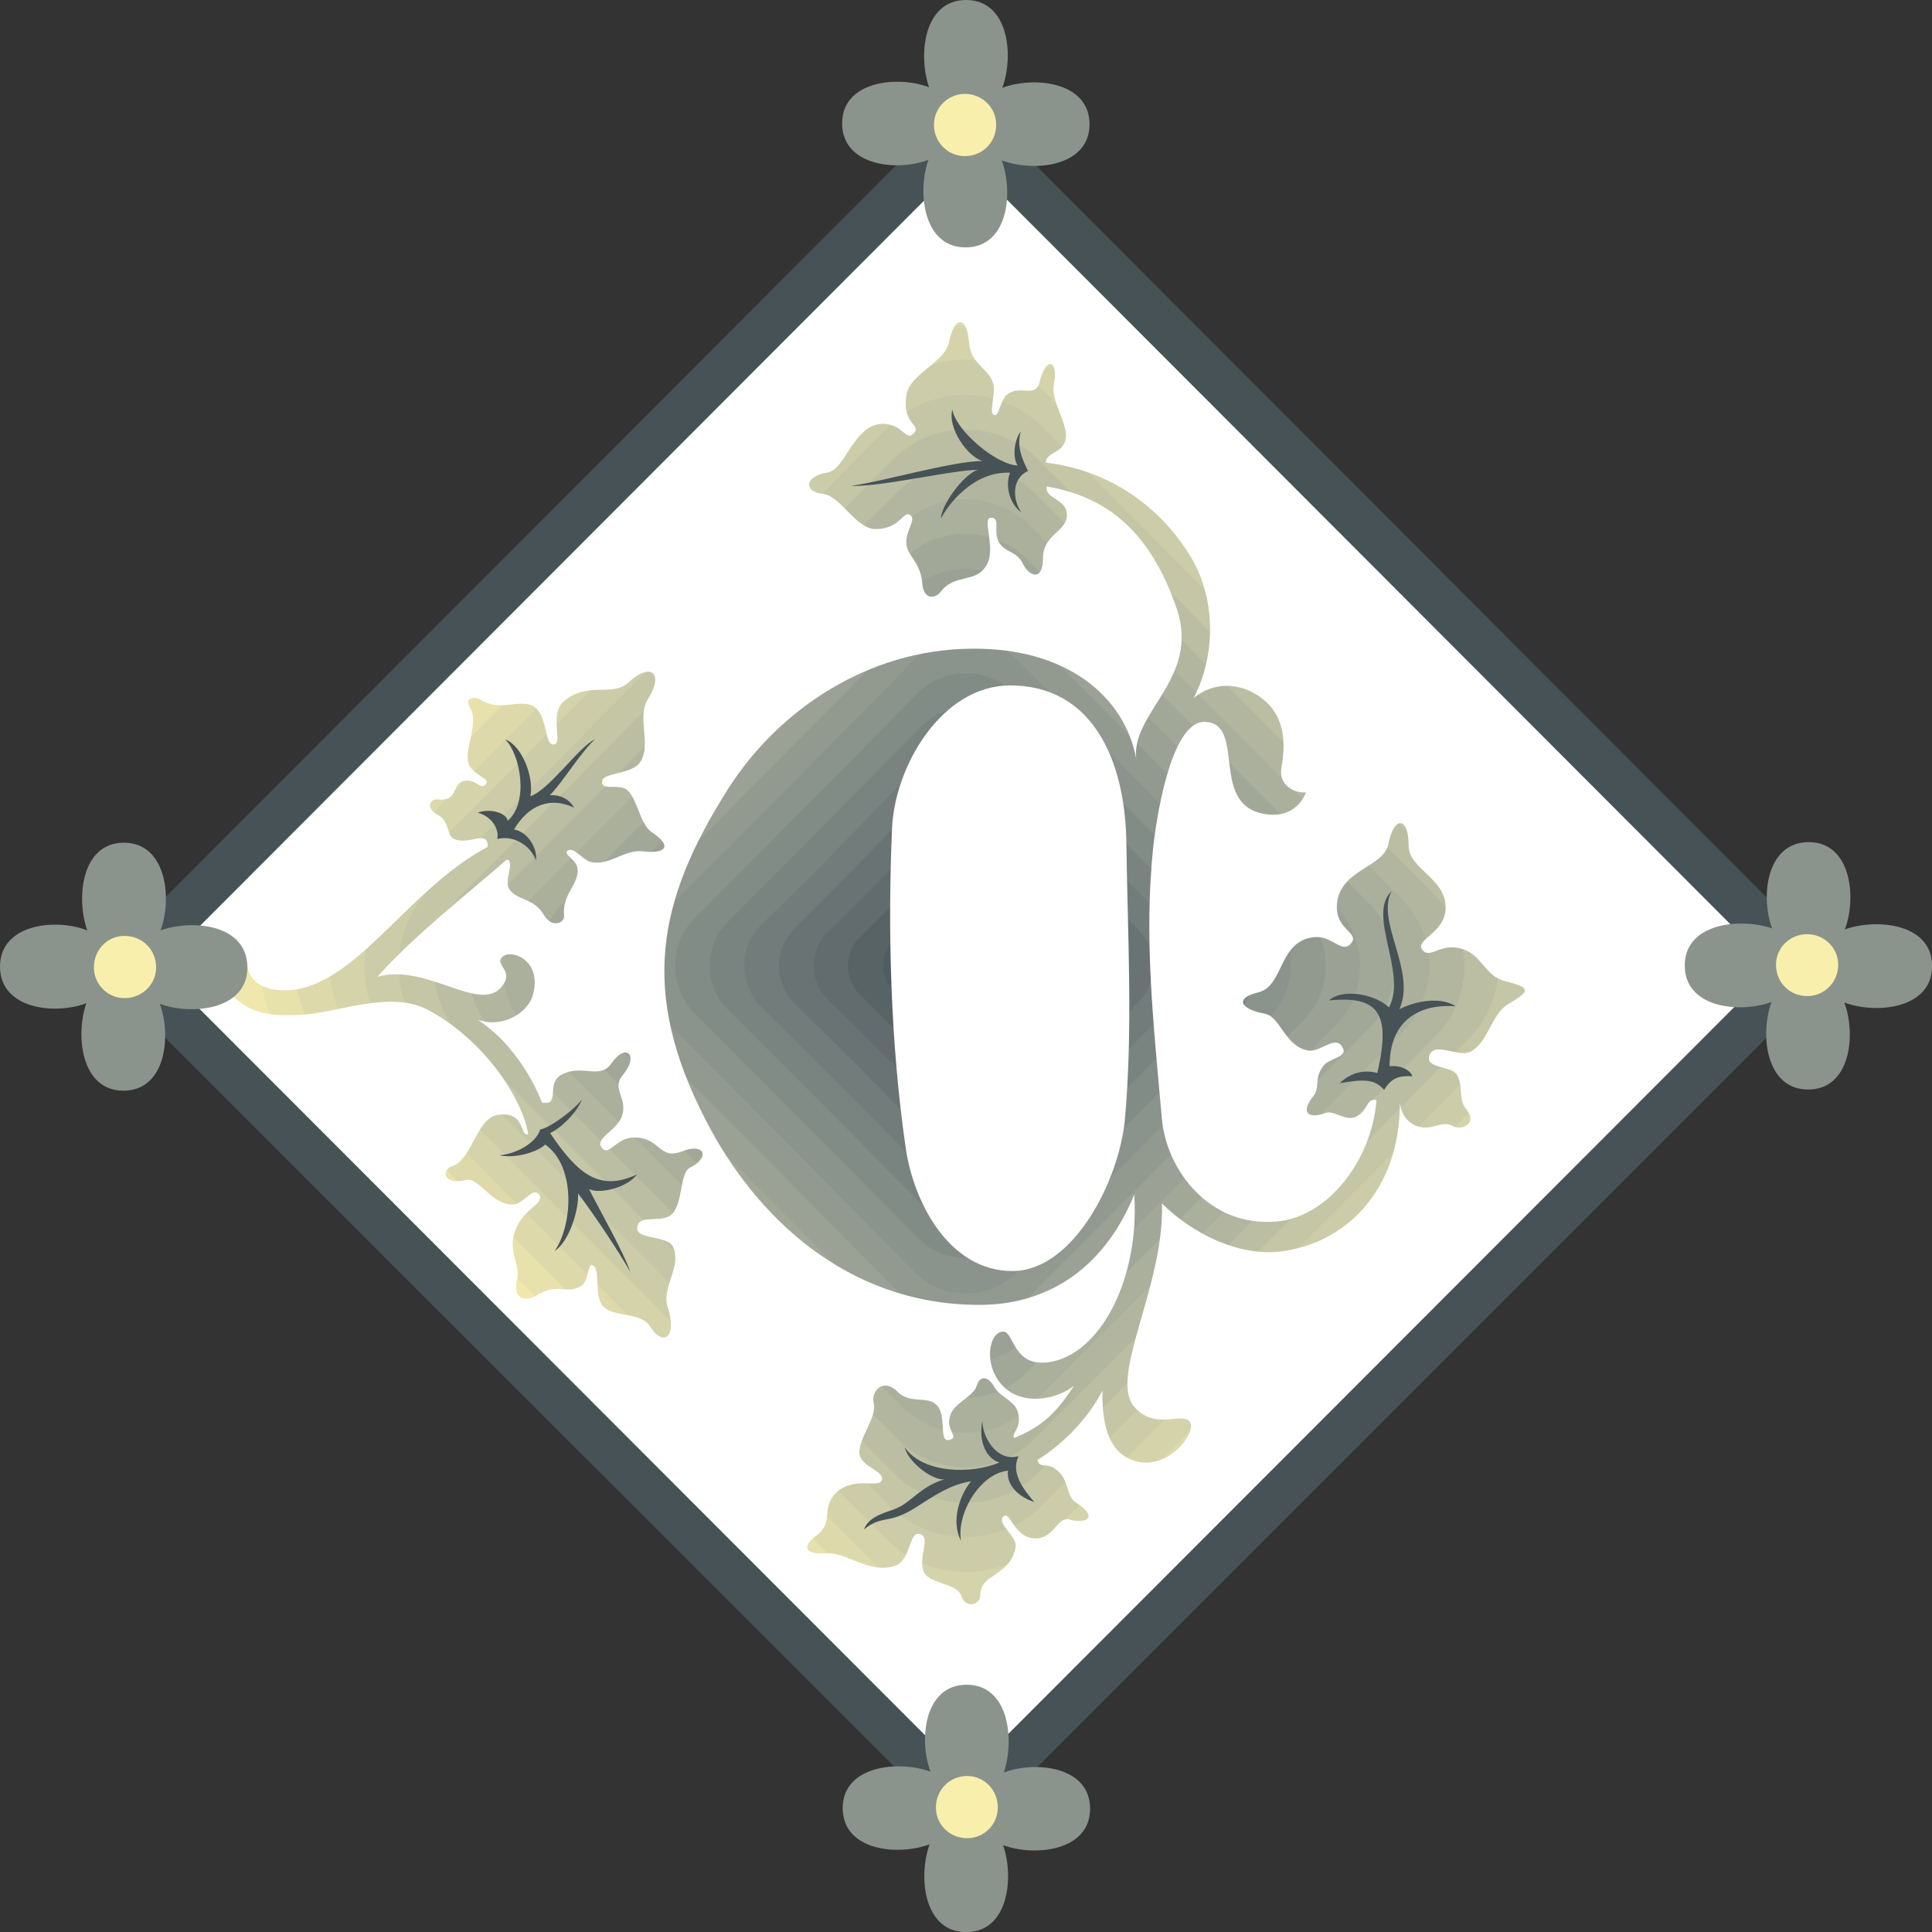 <svg xmlns="http://www.w3.org/2000/svg" xml:space="preserve" width="168.3mm" height="168.3mm" fill-rule="evenodd" stroke-linejoin="round" stroke-width="28.222" preserveAspectRatio="xMidYMid" version="1.2" viewBox="0 0 16830 16830"><rect x="0" y="0" width="16830" height="16830" fill="#333333" stroke="none"/><defs class="ClipPathGroup"><clipPath id="a" clipPathUnits="userSpaceOnUse"><path d="M0 0h16830v16830H0z"/></clipPath></defs><g class="SlideGroup"><g class="Slide" clip-path="url(#a)"><g class="Page"><g class="com.sun.star.drawing.ClosedBezierShape"><path fill="none" d="M1673 1617h13496v13596H1673z" class="BoundingBox"/><path fill="#F9EFAC" d="m9287 1980 5525 5563c475 485 475 1261 0 1746l-5525 5563c-478 480-1253 480-1733 0L2029 9289c-474-485-474-1261 0-1746l5525-5563c480-484 1255-484 1733 0Z"/></g><g class="com.sun.star.drawing.ClosedBezierShape"><path fill="none" d="M1969 1919h12894v12991H1969z" class="BoundingBox"/><path fill="#EFE7AC" d="M2311 9251c-456-465-456-1213 0-1675 1763-1768 1179-1184 5276-5314 457-461 1195-456 1657 8 1758 1765 1179 1181 5273 5311 460 462 460 1205 0 1670-1750 1765-1166 1184-5273 5311-462 462-1200 462-1657 0-1753-1768-1163-1184-5276-5311Z"/></g><g class="com.sun.star.drawing.ClosedBezierShape"><path fill="none" d="M2269 2223h12293v12384H2269z" class="BoundingBox"/><path fill="#E7E1AC" d="M2600 9218c-441-442-441-1168 0-1610 1674-1684 1118-1123 5016-5056 437-441 1152-435 1594 6 1682 1686 1120 1125 5019 5058 442 442 442 1160 0 1602-1669 1684-1102 1123-5019 5056-442 442-1157 442-1594 0-1666-1684-1104-1123-5016-5056Z"/></g><g class="com.sun.star.drawing.ClosedBezierShape"><path fill="none" d="M2571 2527h11690v11777H2571z" class="BoundingBox"/><path fill="#DDD9AA" d="M2885 9185c-418-426-418-1117 0-1544 1592-1598 1069-1067 4766-4799 422-423 1102-418 1529 5 1590 1598 1061 1070 4765 4799 419 427 419 1113 0 1539-1582 1598-1051 1070-4765 4794-427 432-1107 432-1529 0-1580-1592-1052-1064-4766-4794Z"/></g><g class="com.sun.star.drawing.ClosedBezierShape"><path fill="none" d="M2873 2832h11082v11165H2873z" class="BoundingBox"/><path fill="#D5D3AA" d="M3180 9152c-408-409-408-1069 0-1478 1504-1509 1004-1009 4504-4538 403-408 1055-403 1464 0 1503 1517 1008 1009 4503 4543 404 404 404 1064 0 1473-1493 1511-993 1008-4503 4537-404 409-1066 409-1464 0-1499-1508-994-1008-4504-4537Z"/></g><g class="com.sun.star.drawing.ClosedBezierShape"><path fill="none" d="M3172 3132h10485v10564H3172z" class="BoundingBox"/><path fill="#CCCCA8" d="M3461 9119c-385-386-385-1025 0-1413 1425-1428 950-955 4255-4280 381-393 1009-388 1398 0 1422 1427 952 952 4246 4285 394 388 394 1022 0 1408-1407 1430-927 955-4246 4282-389 392-1017 392-1398 0-1413-1424-938-955-4255-4282Z"/></g><g class="com.sun.star.drawing.ClosedBezierShape"><path fill="none" d="M3473 3440h9879v9951H3473z" class="BoundingBox"/><path fill="#C4C6A5" d="M3751 9086c-370-371-370-977 0-1348 1336-1341 894-894 3993-4023 370-370 966-365 1337 5 1336 1336 893 894 3997 4018 363 376 363 977 0 1348-1326 1341-878 894-3997 4026-371 370-967 370-1337 0-1321-1342-879-895-3993-4026Z"/></g><g class="com.sun.star.drawing.ClosedBezierShape"><path fill="none" d="M3776 3741h9279v9350H3776z" class="BoundingBox"/><path fill="#BBBEA2" d="M4040 9053c-352-353-352-927 0-1280 1250-1255 841-841 3737-3770 353-352 923-347 1271 5 1249 1255 840 835 3741 3765 353 353 353 927 0 1280-1239 1255-823 841-3741 3771-343 355-923 355-1271 0-1245-1255-818-841-3737-3771Z"/></g><g class="com.sun.star.drawing.ClosedBezierShape"><path fill="none" d="M4076 4042h8681v8742H4076z" class="BoundingBox"/><path fill="#B2B69E" d="M4325 9023c-332-333-332-884 0-1217 1166-1173 780-785 3486-3514 333-336 876-331 1204 5 1173 1169 785 780 3491 3509 333 338 333 884 0 1217-1156 1171-762 785-3491 3506-328 338-871 338-1204 0-1158-1166-765-780-3486-3506Z"/></g><g class="com.sun.star.drawing.ClosedBezierShape"><path fill="none" d="M4376 4347h8075v8135H4376z" class="BoundingBox"/><path fill="#AAB09C" d="M4612 8990c-314-318-314-837 0-1152 1082-1087 726-726 3232-3256 315-316 828-311 1138 5 1084 1080 726 727 3234 3251 312 320 312 834 0 1152-1074 1085-709 724-3234 3249-310 322-823 322-1138 0-1070-1080-712-719-3232-3249Z"/></g><g class="com.sun.star.drawing.ClosedBezierShape"><path fill="none" d="M4677 4649h7477v7528H4677z" class="BoundingBox"/><path fill="#A1A898" d="M4901 8956c-298-300-298-785 0-1085 993-998 671-673 2972-3000 300-299 781-294 1076 5 998 998 670 665 2979 2995 300 300 300 785 0 1085-983 998-655 671-2979 2993-288 302-781 302-1076 0-985-995-653-663-2972-2993Z"/></g><g class="com.sun.star.drawing.ClosedBezierShape"><path fill="none" d="M4978 4955h6870v6921H4978z" class="BoundingBox"/><path fill="#9BA295" d="M5191 8929c-284-285-284-747 0-1032 912-909 604-604 2716-2731 280-284 737-278 1016 0 909 909 605 610 2716 2737 277 284 277 741 0 1026-899 912-594 604-2716 2734-279 282-736 282-1016 0-899-912-599-612-2716-2734Z"/></g><g class="com.sun.star.drawing.ClosedBezierShape"><path fill="none" d="M5281 5255h6269v6314H5281z" class="BoundingBox"/><path fill="#929A90" d="M5481 8895c-266-266-266-699 0-966 822-823 551-551 2458-2476 262-266 690-261 951 0 823 830 556 551 2459 2481 267 262 267 695 0 961-813 823-533 551-2459 2477-256 261-694 261-951 0-818-828-538-556-2458-2477Z"/></g><g class="com.sun.star.drawing.ClosedBezierShape"><path fill="none" d="M5585 5561h5661v5709H5585z" class="BoundingBox"/><path fill="#8B948C" d="M5765 8863c-240-249-240-648 0-900 740-736 501-490 2203-2221 251-242 643-237 890 0 736 742 495 498 2202 2227 246 246 246 645 0 894-729 736-480 490-2202 2221-242 246-644 246-890 0-732-742-480-496-2203-2221Z"/></g><g class="com.sun.star.drawing.ClosedBezierShape"><path fill="none" d="M5881 5863h5065v5099H5881z" class="BoundingBox"/><path fill="#828C87" d="M6052 8830c-228-229-228-605 0-834 655-655 437-436 1948-1964 229-228 601-222 824 0 655 655 442 442 1953 1970 224 228 224 599 0 828-645 655-426 436-1953 1959-223 229-595 229-824 0-645-653-427-437-1948-1959Z"/></g><g class="com.sun.star.drawing.ClosedBezierShape"><path fill="none" d="M6182 6164h4467v4497H6182z" class="BoundingBox"/><path fill="#798380" d="M6342 8797c-213-211-213-554 0-768 566-568 381-383 1691-1707 211-213 552-208 758 0 574 571 389 381 1697 1713 213 208 213 551 0 762-556 569-366 383-1697 1702-201 214-552 214-758 0-561-566-366-381-1691-1702Z"/></g><g class="com.sun.star.drawing.ClosedBezierShape"><path fill="none" d="M6484 6470h3860v3886H6484z" class="BoundingBox"/><path fill="#727C7B" d="M6626 8766c-189-198-189-509 0-705 491-480 333-322 1433-1450 203-192 509-185 699 5 486 480 328 320 1446 1445 185 196 185 507 0 705-480 480-315 320-1446 1445-185 191-501 191-699 0-467-488-305-323-1433-1445Z"/></g><g class="com.sun.star.drawing.ClosedBezierShape"><path fill="none" d="M6785 6772h3261v3281H6785z" class="BoundingBox"/><path fill="#697373" d="M6916 8733c-174-175-174-465 0-638 396-399 271-269 1175-1196 181-172 467-167 634 5 404 393 275 269 1189 1191 175 178 175 463 0 638-391 397-256 267-1189 1189-167 173-453 173-634 0-381-399-248-267-1175-1189Z"/></g><g class="com.sun.star.drawing.ClosedBezierShape"><path fill="none" d="M7089 7076h2652v2673H7089z" class="BoundingBox"/><path fill="#626C6E" d="M7203 8700c-152-158-152-414 0-574 317-310 213-206 923-933 165-157 414-152 574 0 310 312 206 208 920 933 160 160 160 416 0 574-299 310-190 206-920 933-155 153-417 153-574 0-300-317-191-213-923-933Z"/></g><g class="com.sun.star.drawing.ClosedBezierShape"><path fill="none" d="M7386 7377h2054v2070H7386z" class="BoundingBox"/><path fill="#586366" d="M7492 8667c-141-142-141-366 0-508 229-224 158-152 667-677 147-141 365-136 508 0 223 224 152 153 671 677 135 142 135 366 0 508-218 223-142 152-671 671-137 143-366 143-508 0-214-223-143-152-667-671Z"/></g><g class="com.sun.star.drawing.ClosedBezierShape"><path fill="none" d="M7693 7685h1446v1454H7693z" class="BoundingBox"/><path fill="#515C60" d="M7782 8634c-118-119-118-323 0-443 147-142 98-91 409-419 124-118 323-113 442 0 142 142 92 92 416 419 119 120 119 324 0 443-137 142-82 94-416 414-114 120-322 120-442 0-137-142-80-91-409-414Z"/></g><g class="com.sun.star.drawing.ClosedBezierShape"><path fill="none" d="M7999 7989h844v849h-844z" class="BoundingBox"/><path fill="#475256" d="m8606 8067 157 157c105 104 105 273 0 377l-157 157c-104 105-268 105-372 0l-157-157c-104-104-104-273 0-377l157-157c104-104 268-104 372 0Z"/></g><g class="com.sun.star.drawing.ClosedBezierShape"><path fill="none" d="M1107 1074h14612v14689H1107z" class="BoundingBox"/><path fill="#FFF" d="M7771 7210c26-541 435-1239 1030-1239 699 0 998 622 1011 1364 10 807 59 1621-13 2416-48 528-447 1321-980 1321-547 0-857-589-928-1064-137-938-158-1932-120-2798Zm0 0Zm2127-599c-99-541-604-973-1445-960-895 10-1670 533-2106 1214-628 988-775 1779-196 2899 424 823 1217 1598 2368 1603 572 5 1085-285 1362-961 45 709-272 1347-696 1451-366 86-346-262-447-257-132 0-186 338 43 513 173 125 437 71 576-43-152 229-261 348-523 457-25-48 71-86 33-223-20-99-162-137-206-224-50-86-121-109-154-5-31 92-187 142-225 244-58 137 84 198-10 224-104 28-15-224-120-310-76-71-228-5-327-104-130-135-239-11-214 94 33 119-139 315-124 442 15 114 213 147 196 223-16 86-234-33-392 109-147 135-22 262-175 376-132 97-109 168 71 158 191-16 381 185 610 109 137-43 122-305 213-277 104 25-10 191 33 320 38 119 295 99 333 224 33 104 164 81 164-16 0-185 261-157 307-414 20-89-175-208-104-269 58-48 86 180 266 193 171 10 196-185 300-165 158 43 262-20 71-142-86-48-66-168-142-257-109-124-175-25-201-119 211-130 435-348 567-605-5 262 38 534 272 610 294 99 546-239 492-333-61-101-312 84-497-147-201-272 274-1052 251-1760 262 261 665 462 1031 419 556-66 1042-518 1042-1298 15 152 124 218 218 218 81 5 163-58 239-15 76 48 228-18 119-147-71-82-20-203-81-300-48-76-277-51-239-165 43-130 267 28 366-38 147-81 178-328 320-409 190-114 208-142-25-201-176-43-199-224-371-280-186-59-275 81-341 18-101-99 198-148 193-384 0-249-322-333-322-533 0-272-132-247-175-23-33 208-404 223-447 508-34 246 195 266 124 360-81 105-158-61-320-50-318 28-267 427-490 481-214 51-155 147 48 185 147 23 175 285 386 323 104 15 236-137 295-33 61 94-110 94-163 165-86 109-28 190-86 261-122 153-41 201 96 153 76-33 165 58 247 38 134-33 109-180 205-152-43 533-429 1018-866 1056-594 56-965-457-1003-889-76-851-158-1588-76-2373 43-381 180-1095 447-1090 381 10 15 762 566 808 137 10 257-46 318-193-109 7-242-69-214-216 49-269 5-485-195-622-170-115-389-132-569 15 203-396 185-889-31-1237-261-427-698-747-1259-813 10-104 167-76 177-229 8-119-134-317-106-452 43-223-71-246-127-12-33 127-163 17-272 94-71 48-76 200-120 185-55-18 21-190-12-284-43-125-191-163-206-338-18-239-123-257-176-15-33 180-343 276-371 462-43 266 152 261 53 343-63 50-86-87-254-92-256-5-332 404-487 424-206 33-206 171-39 186 161 23 280 300 455 307 224 0 239-165 305-122 58 38-43 132-33 252 5 99 119 152 137 332 10 171 125 138 163 82 124-163 318-64 405-244 71-142-44-389 27-399 97-5 16 125 77 219 58 91 152 66 210 190 51 99 171 152 171-61 0-201 208-228 208-371 0-147-198-139-175-249 508 87 894 371 1133 1067 203 607-402 902-354 1306Zm0 0ZM1805 8443c-28 66 81 91 229 239 170 160 337 165 556 160 322-5 795-224 1135-46 457 241 811 727 877 1082-77 38-16-208-272-165-181 33-219 394-394 447-96 33-71 170 122 119 119-25 216 214 409 214 96 0 178-168 234-81 38 76-143 119-209 299-76 191 44 300 13 437-38 153 53 201 168 137 190-117 251-7 381-78 76-31 61-196 104-186 81 18 10 264 94 356 96 104 327 48 409 175 119 191 238 91 157-160-61-173 120-348 48-523-43-115-332-64-314-178 10-122 223-28 304-117 94-96 66-358 153-401 180-89 132-224-71-142-201 76-181-122-414-122-158 0-214 165-277 94-79-87 134-153 172-285 51-152-96-234 6-353 147-175 27-284-97-104-104 152-257 0-442 104-132 76 0 272-165 239-102-262-295-544-556-719 231 76 447-76 480-229 76-300-201-394-272-318-61 61 81 110 23 219-175 318-661-176-1108-48 305-346 757-699 1128-1022 76 23-33 180 23 262 71 99 213 71 300 223 66 114 180 71 175 5-18-185 114-254 119-391 0-104-132-137-89-175 51-43 138 89 209 99 157 33 289-114 452-94 170 23 274-33 71-168-97-66-119-266-201-355-66-82-251 10-228-92 10-71 266-56 332-165 97-152-33-391 64-543 147-232 23-328-168-148-142 130-345-12-556 158-142 109-13 365-89 381-91 23-53-244-178-328-122-76-294 51-470-63-33-23-147-28-86 76 76 119-46 348-18 467 23 114 196 142 158 191-48 66-76-38-186-26-114 10-53 186-233 163-77-10-110 81 0 137 109 58 66 190 152 213 132 43 285-89 279 64-655 345-1092 1118-1635 1235-122 26-404 38-455-180-58-314-305-133-353 10Zm0 0Zm13913-29L8415 1074 1107 8414l7308 7347 7303-7347Z"/></g><g class="com.sun.star.drawing.ClosedBezierShape"><path fill="none" d="M7526 12380h1486v1043H7526z" class="BoundingBox"/><path fill="#475256" d="M8873 12684c-71 148 43 291 137 400-125-38-247-142-229-273-251 26-452 387-409 611-94-175-5-409 87-518-225 33-405 190-547 266-186 99-234 33-386 153 48-130 228-153 299-191 115-53 214-195 404-245-114 11-323-160-348-279 158 229 583 236 824 132-132-43-180-213-147-360 0 147 134 360 315 304Z"/></g><g class="com.sun.star.drawing.ClosedBezierShape"><path fill="none" d="M11577 7762h1104v1734h-1104z" class="BoundingBox"/><path fill="#475256" d="M12057 9495c66-109 133-125 247-120-18-53-104-99-199-86 0-480 362-541 575-523-125-84-338-51-490 25 152-334-210-763-67-1029-219 210 138 708-23 1014-130-124-414-164-523-61 436-43 541 114 421 632-94-25-213-20-328 89 173-28 300-50 387 59Z"/></g><g class="com.sun.star.drawing.ClosedBezierShape"><path fill="none" d="M7412 3568h1544v950H7412z" class="BoundingBox"/><path fill="#475256" d="M8892 3759c-38 135 15 244 63 344-145 66-134 251-58 361-104-77-142-232-99-346-321-15-545 285-601 399 0-109 186-376 318-424-213 0-852 152-1103 139 251-30 884-216 1146-216-132-39-305-290-262-447 33 185 382 478 568 486-43-67-33-215 28-296Z"/></g><g class="com.sun.star.drawing.ClosedBezierShape"><path fill="none" d="M4351 9578h1198v1506H4351z" class="BoundingBox"/><path fill="#475256" d="M4706 9839c86-13 306-180 362-261-33 101-176 248-276 292 248 371 438 509 756 361-76 109-318 176-417 127 89 178 295 535 361 725-97-175-338-534-457-687 10 130-71 415-204 502 153-215 194-733-82-928-66 66-261 124-398 94 147-13 317-105 355-225Z"/></g><g class="com.sun.star.drawing.ClosedBezierShape"><path fill="none" d="M4161 6441h1023v1054H4161z" class="BoundingBox"/><path fill="#475256" d="M4331 7309c20-71-33-192-170-230 121-43 256 10 261 71 186-157 114-572-20-709 152 60 251 338 218 496 174-64 425-436 563-496-115 99-300 399-394 486 104-5 175 43 213 109-208-99-400-23-524 190 119 19 207 166 190 268-43-124-190-223-337-185Z"/></g><g class="com.sun.star.drawing.PolyPolygonShape"><path fill="none" d="M828 831h15173v15184H828z" class="BoundingBox"/><path fill="#475256" d="M16000 8429 8415 831 828 8429l7587 7585 7585-7585Zm0 0Zm-549 0L8415 1382 1379 8429l7036 7044 7036-7044Z"/></g><g class="com.sun.star.drawing.ClosedBezierShape"><path fill="none" d="M7336 0h2156v2156H7336z" class="BoundingBox"/><path fill="#8B948C" d="M8088 1392c-272 105-752 54-752-317s485-419 757-315c-96-280-48-760 323-760s419 485 315 765c280-104 760-53 760 318 0 370-485 419-765 314 104 281 56 758-315 758s-422-485-323-763Z"/></g><g class="com.sun.star.drawing.ClosedBezierShape"><path fill="none" d="M0 7341h2156v2161H0z" class="BoundingBox"/><path fill="#8B948C" d="M752 8739C480 8843 0 8792 0 8420c0-371 485-424 760-315-99-284-51-764 320-764s422 490 318 764c277-99 757-56 757 324 0 368-485 419-763 315 102 279 54 757-317 757s-419-486-323-762Z"/></g><g class="com.sun.star.drawing.ClosedBezierShape"><path fill="none" d="M14676 7336h2156v2156h-2156z" class="BoundingBox"/><path fill="#8B948C" d="M15438 8088c-104-272-53-752 318-752s419 485 315 760c280-99 760-51 760 320s-485 422-765 317c104 278 56 758-315 758s-422-485-318-763c-277 102-757 54-757-317s485-419 762-323Z"/></g><g class="com.sun.star.drawing.ClosedBezierShape"><path fill="none" d="M7341 14676h2156v2156H7341z" class="BoundingBox"/><path fill="#8B948C" d="M8744 15441c272-104 752-56 752 315s-485 419-758 317c97 278 49 758-322 758s-419-485-318-765c-277 104-757 56-757-315s485-419 765-318c-104-277-56-757 315-757s419 485 323 765Z"/></g><g class="com.sun.star.drawing.ClosedBezierShape"><path fill="none" d="M8136 818h543v543h-543z" class="BoundingBox"/><path fill="#F9EFAC" d="M8405 818c153 0 273 121 273 269 0 153-120 273-273 273-148 0-269-120-269-273 0-148 121-269 269-269Z"/></g><g class="com.sun.star.drawing.ClosedBezierShape"><path fill="none" d="M15471 8138h543v540h-543z" class="BoundingBox"/><path fill="#F9EFAC" d="M16013 8404c0 154-122 273-270 273-153 0-272-119-272-273 0-147 119-266 272-266 148 0 270 119 270 266Z"/></g><g class="com.sun.star.drawing.ClosedBezierShape"><path fill="none" d="M8153 15471h540v543h-540z" class="BoundingBox"/><path fill="#F9EFAC" d="M8425 16013c-153 0-272-120-272-267 0-154 119-275 272-275 148 0 267 121 267 275 0 147-119 267-267 267Z"/></g><g class="com.sun.star.drawing.ClosedBezierShape"><path fill="none" d="M818 8153h543v543H818z" class="BoundingBox"/><path fill="#F9EFAC" d="M818 8428c0-156 119-275 266-275 156 0 276 119 276 275 0 145-120 267-276 267-147 0-266-122-266-267Z"/></g></g></g></g></svg>
